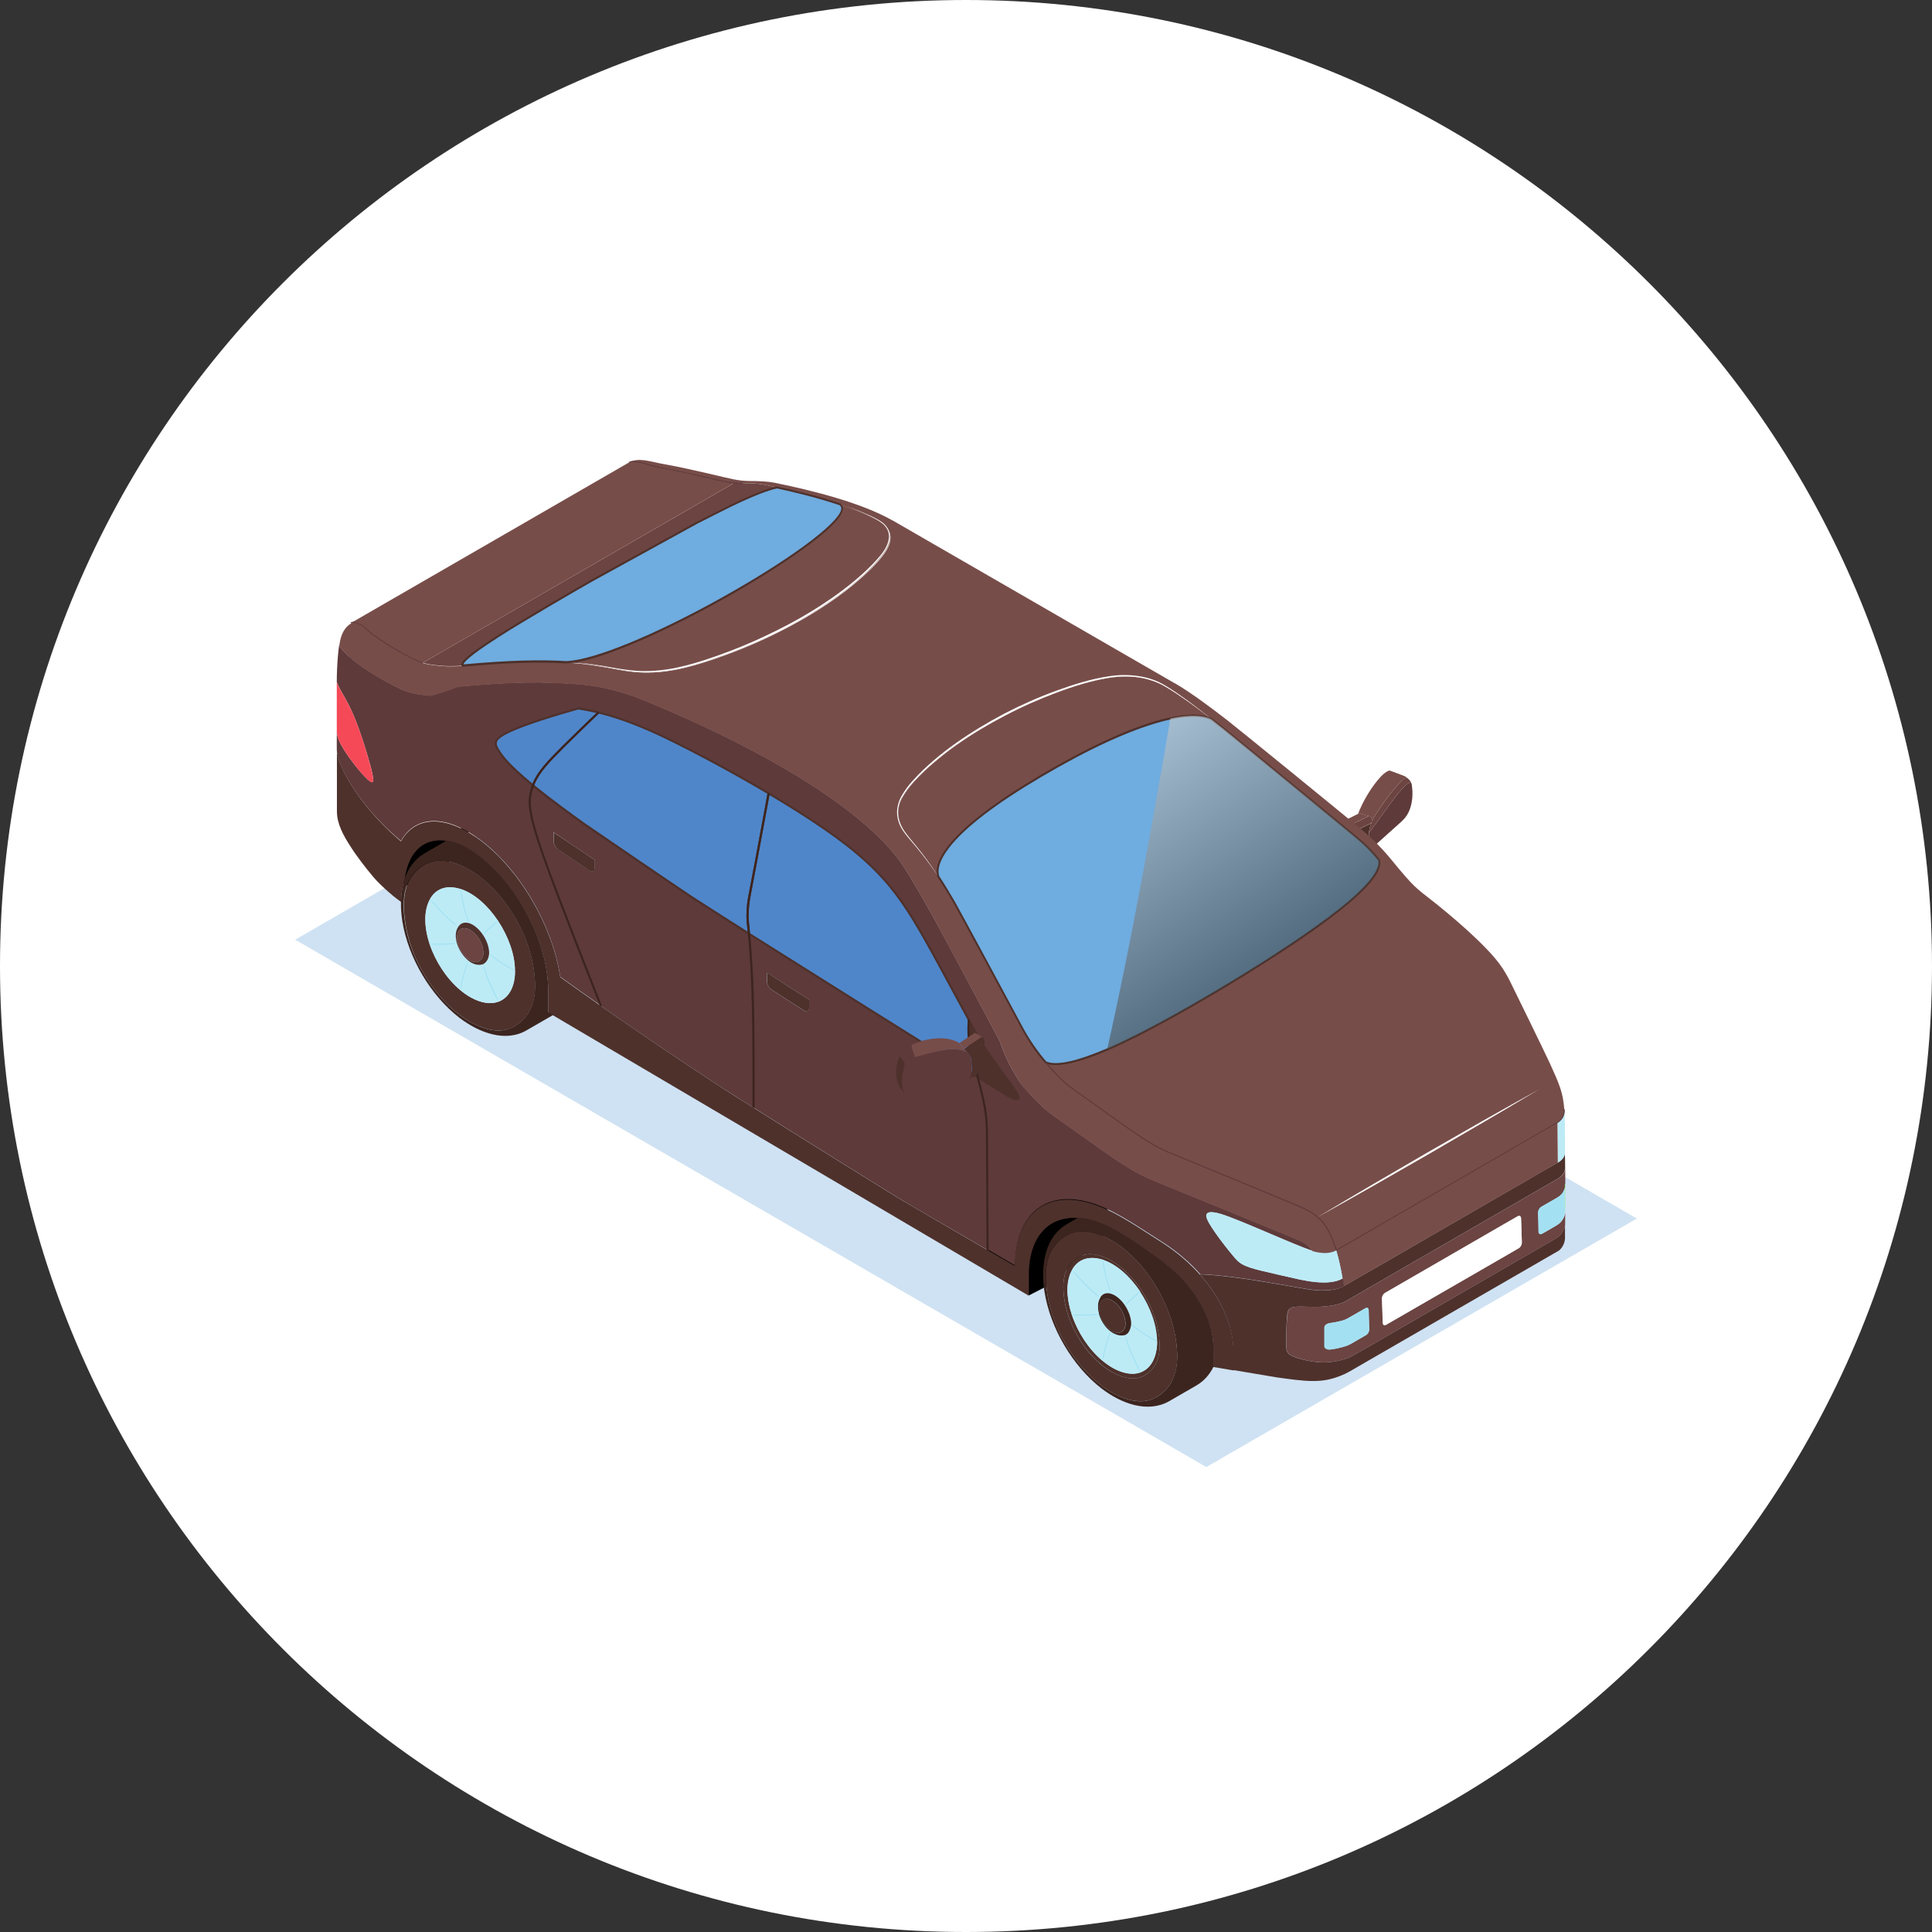 <svg width="72" height="72" viewBox="0 0 72 72" fill="none" xmlns="http://www.w3.org/2000/svg">
<rect x="0" y="0" width="72" height="72" fill="#333333" stroke="none"/>
<path d="M0 36C0 16.118 16.118 0 36 0C55.882 0 72 16.118 72 36C72 55.882 55.882 72 36 72C16.118 72 0 55.882 0 36Z" fill="white"/>
<path opacity="0.3" d="M11 35.02L44.956 54.673L61 45.412L27.044 25.754L11 35.02Z" fill="#5D9DD7"/>
<path d="M14.814 32.884L15.449 33.094L17.328 31.686L17.481 30.883L16.15 30.821L15.413 31.006L14.737 32.188L14.814 32.884Z" fill="black"/>
<path d="M38.352 48.273L39.207 47.833L41.603 45.596L40.64 44.065L37.983 44.849L36.755 46.134L36.796 46.825L38.352 48.273Z" fill="black"/>
<path d="M52.635 29.445C52.64 29.547 52.64 29.65 52.63 29.757C52.584 30.177 52.441 30.428 52.226 30.617L52.21 30.633C51.873 30.935 51.54 31.237 51.202 31.539L51.166 31.559C51.146 31.559 51.125 31.554 51.105 31.549C51.099 31.549 51.094 31.544 51.089 31.544L51.064 31.513C51.007 31.457 51.002 31.365 51.007 31.283C51.007 31.267 51.007 31.237 51.007 31.237C51.013 31.17 51.013 31.109 51.018 31.042C51.028 31.027 51.816 29.947 51.857 29.89C51.857 29.89 52.497 28.994 52.599 29.194C52.62 29.25 52.62 29.312 52.625 29.348C52.625 29.378 52.63 29.414 52.635 29.445Z" fill="#5E3A3A"/>
<path d="M52.599 29.194C52.497 28.995 51.857 29.89 51.857 29.89C51.816 29.947 51.028 31.027 51.018 31.042C51.018 31.032 51.023 30.965 51.038 30.889C51.053 30.812 51.079 30.74 51.105 30.679C51.12 30.643 51.125 30.602 51.125 30.587C51.268 30.336 51.611 29.844 51.729 29.686C51.729 29.686 52.323 28.907 52.441 28.989C52.512 29.046 52.574 29.112 52.599 29.194Z" fill="#6C4441"/>
<path d="M51.729 29.686C51.611 29.844 51.268 30.336 51.125 30.587C51.125 30.556 51.125 30.525 51.11 30.484C51.094 30.448 51.063 30.423 51.023 30.413C50.905 30.377 50.787 30.346 50.669 30.31L50.608 30.341C50.787 29.855 51.13 29.291 51.463 28.938C51.688 28.703 51.796 28.718 51.796 28.718C51.837 28.728 52.343 28.923 52.343 28.923C52.379 28.943 52.415 28.964 52.451 28.994C52.323 28.902 51.729 29.686 51.729 29.686Z" fill="#774D49"/>
<path d="M51.023 30.407C51.064 30.418 51.089 30.443 51.11 30.479C51.13 30.52 51.125 30.551 51.125 30.581C51.125 30.602 51.12 30.643 51.105 30.673C51.079 30.684 50.577 30.929 50.536 30.95C50.511 30.868 50.424 30.771 50.352 30.73C50.373 30.725 50.982 30.428 51.023 30.407Z" fill="#6C4441"/>
<path d="M50.603 30.335L50.664 30.305C50.782 30.34 50.9 30.371 51.017 30.407C50.977 30.428 50.367 30.724 50.347 30.735L50.091 30.586L50.603 30.335Z" fill="#774D49"/>
<path d="M51.089 31.549C50.992 31.636 50.895 31.723 50.802 31.81C50.807 31.8 50.807 31.779 50.802 31.749L50.536 30.955C50.577 30.935 51.079 30.689 51.104 30.679C51.079 30.74 51.053 30.817 51.038 30.889C51.023 30.971 51.017 31.032 51.017 31.042C51.012 31.109 51.007 31.17 51.007 31.237C51.007 31.242 51.007 31.267 51.007 31.283C51.002 31.365 51.007 31.457 51.063 31.513L51.089 31.549Z" fill="#4E312B"/>
<path d="M58.328 43.508C58.328 43.513 58.328 43.513 58.328 43.518C58.328 43.554 58.323 43.584 58.312 43.615C58.287 43.723 58.22 43.825 58.051 43.928C55.42 45.448 52.794 46.963 50.163 48.484C49.835 48.673 49.287 48.709 48.913 48.704C48.494 48.699 48.166 48.658 48.048 48.786C47.987 48.847 47.971 48.96 47.966 49.052C47.936 49.328 47.936 49.825 47.936 50.106C47.936 50.26 47.931 50.373 48.043 50.465C48.181 50.577 48.499 50.659 48.678 50.695C49.251 50.823 49.681 50.792 50.209 50.618C50.372 50.562 49.809 50.874 57.98 46.154C58.051 46.113 58.113 46.062 58.154 46.011C58.276 45.863 58.323 45.735 58.323 45.602C58.323 45.791 58.323 45.975 58.323 46.165C58.297 46.462 58.097 46.605 58.097 46.605C55.492 48.11 52.886 49.615 50.28 51.12C50.275 51.125 50.265 51.125 50.26 51.13C50.101 51.222 49.799 51.35 49.502 51.412C49.093 51.499 48.693 51.468 48.273 51.422C48.212 51.417 47.639 51.34 47.577 51.33C47.541 51.325 46.645 51.171 45.965 51.059C45.965 50.839 45.965 50.618 45.965 50.398C45.965 49.334 45.443 48.315 44.71 47.49C45.391 47.516 46.221 47.629 46.891 47.736C48.596 48.008 48.826 48.095 49.292 48.095C49.517 48.095 49.784 48.069 49.983 47.977C49.999 47.972 49.983 47.982 50.075 47.931C50.357 47.772 51.662 47.02 58.046 43.328H58.051C58.225 43.226 58.302 43.103 58.312 42.96C58.328 43.139 58.328 43.323 58.328 43.508Z" fill="#4E312B"/>
<path d="M58.328 45.601C58.328 45.734 58.277 45.867 58.159 46.011C58.118 46.062 58.057 46.113 57.985 46.154C49.815 50.874 50.373 50.562 50.214 50.618C49.687 50.792 49.257 50.823 48.683 50.695C48.509 50.654 48.187 50.577 48.048 50.464C47.936 50.372 47.941 50.26 47.941 50.106C47.941 49.825 47.941 49.328 47.972 49.051C47.982 48.965 47.992 48.847 48.054 48.785C48.171 48.657 48.499 48.698 48.919 48.703C49.292 48.709 49.84 48.673 50.168 48.483C52.799 46.963 55.425 45.447 58.057 43.927C58.226 43.83 58.292 43.722 58.318 43.615C58.328 43.584 58.333 43.548 58.333 43.518C58.333 43.727 58.333 43.932 58.333 44.142C58.333 44.117 58.323 44.111 58.323 44.142C58.323 44.147 58.323 44.188 58.323 44.255C58.313 44.306 58.292 44.367 58.256 44.429C58.215 44.501 58.139 44.572 58.041 44.629C57.842 44.741 57.647 44.859 57.447 44.971C57.381 45.007 57.325 45.105 57.33 45.187C57.35 45.954 57.345 45.913 57.355 45.939C57.376 45.995 57.427 46 57.478 45.975C58.031 45.657 58.108 45.627 58.195 45.509C58.313 45.355 58.338 45.243 58.338 45.12C58.328 45.284 58.328 45.442 58.328 45.601ZM56.639 46.487C56.685 46.441 56.715 46.369 56.715 46.303C56.71 46.175 56.695 45.565 56.685 45.401C56.685 45.34 56.649 45.299 56.593 45.314C56.562 45.32 56.91 45.125 51.622 48.181C51.576 48.207 51.524 48.273 51.509 48.35C51.499 48.401 51.509 48.376 51.535 49.297C51.535 49.379 51.596 49.41 51.663 49.369C56.925 46.328 56.603 46.517 56.639 46.487ZM51.023 49.589C51.028 49.558 51.028 49.569 51.007 48.826C51.007 48.744 50.946 48.714 50.879 48.755C50.199 49.149 50.178 49.174 49.978 49.226C49.835 49.261 49.702 49.287 49.579 49.302C49.482 49.313 49.359 49.369 49.359 49.461C49.359 50.132 49.359 50.167 49.359 50.178C49.364 50.239 49.436 50.28 49.502 50.29C49.528 50.295 49.553 50.295 49.579 50.29C49.774 50.27 49.953 50.224 50.142 50.167C50.296 50.121 50.321 50.096 50.91 49.753C50.956 49.732 51.007 49.666 51.023 49.589Z" fill="#6C4441"/>
<path d="M58.328 44.178C58.328 44.49 58.328 44.807 58.328 45.12C58.328 45.058 58.322 44.997 58.317 44.92C58.317 44.91 58.317 44.464 58.317 44.249C58.317 44.224 58.322 44.198 58.328 44.178Z" fill="#64FC32"/>
<path d="M58.328 44.142C58.328 44.152 58.328 44.168 58.328 44.178C58.328 44.199 58.322 44.224 58.317 44.255C58.317 44.188 58.317 44.147 58.317 44.142C58.317 44.111 58.322 44.111 58.328 44.142Z" fill="#64FC32"/>
<path d="M58.312 44.255C58.312 44.47 58.312 44.915 58.312 44.925C58.317 44.997 58.322 45.059 58.322 45.125C58.322 45.243 58.297 45.355 58.179 45.514C58.092 45.632 58.01 45.663 57.462 45.98C57.411 46.011 57.36 46.001 57.34 45.944C57.329 45.913 57.334 45.96 57.314 45.192C57.314 45.105 57.37 45.013 57.432 44.977C57.631 44.864 57.826 44.746 58.026 44.634C58.123 44.577 58.194 44.511 58.241 44.434C58.282 44.367 58.302 44.306 58.312 44.255Z" fill="#A3E1F2"/>
<path d="M58.056 43.328L58.041 41.833C58.215 41.731 58.312 41.557 58.297 41.342C58.318 41.613 58.323 41.951 58.323 42.407C58.323 42.448 58.323 42.489 58.323 42.524C58.323 42.652 58.323 42.775 58.323 42.903C58.323 42.919 58.323 42.939 58.323 42.954C58.318 43.103 58.236 43.226 58.056 43.328C58.062 43.328 58.062 43.328 58.056 43.328Z" fill="#BCEBF6"/>
<path d="M58.041 41.833L58.056 43.328C51.668 47.014 50.367 47.771 50.086 47.93L50.081 47.925C50.065 47.833 50.05 47.741 50.035 47.648C49.968 47.259 49.891 46.906 49.794 46.589C50.029 46.456 51.253 45.749 58.041 41.833Z" fill="#774D49"/>
<path d="M56.593 45.314C56.649 45.304 56.679 45.345 56.685 45.401C56.69 45.56 56.71 46.174 56.715 46.302C56.715 46.369 56.685 46.435 56.639 46.486C56.608 46.522 56.925 46.328 51.657 49.368C51.591 49.41 51.535 49.379 51.529 49.297C51.504 48.375 51.494 48.401 51.504 48.35C51.519 48.268 51.571 48.206 51.617 48.181C56.91 45.125 56.562 45.319 56.593 45.314Z" fill="white"/>
<path d="M51.007 48.826C51.028 49.569 51.028 49.553 51.022 49.589C51.007 49.666 50.956 49.732 50.905 49.758C50.316 50.096 50.29 50.121 50.137 50.173C49.953 50.229 49.768 50.27 49.574 50.295C49.548 50.295 49.523 50.295 49.497 50.295C49.43 50.285 49.359 50.244 49.353 50.183C49.353 50.173 49.353 50.137 49.353 49.466C49.353 49.379 49.481 49.318 49.574 49.307C49.697 49.292 49.835 49.267 49.973 49.231C50.173 49.179 50.193 49.149 50.874 48.76C50.946 48.714 51.007 48.744 51.007 48.826Z" fill="#A3E1F2"/>
<path d="M12.643 24.019C12.664 24.136 12.858 24.321 12.858 24.321C12.905 24.372 12.951 24.413 13.002 24.459C13.457 24.863 14.138 25.273 14.676 25.549C15.178 25.81 15.398 25.861 16.043 25.923C16.273 25.861 16.544 25.774 16.77 25.698C16.872 25.662 16.995 25.595 17.087 25.585C19.186 25.39 20.235 25.406 21.454 25.488C21.474 25.488 21.5 25.493 21.525 25.493C22.35 25.554 23.153 25.754 23.916 26.061C26.148 26.967 31.267 29.25 33.402 31.913C33.689 32.271 34.037 32.854 34.733 34.088C34.887 34.354 37.114 38.522 37.257 38.798C37.446 39.371 37.733 39.934 38.066 40.41C38.757 41.204 38.998 41.393 39.422 41.69C41.465 43.129 42.023 43.595 43.032 44.009C48.699 46.328 48.376 46.19 48.576 46.303C48.678 46.359 48.739 46.405 48.811 46.487C48.842 46.518 48.873 46.559 48.908 46.61C48.258 46.405 46.2 45.448 45.509 45.243C45.187 45.146 44.869 45.105 44.987 45.422C45.11 45.755 45.816 46.646 46.026 46.881C46.108 46.973 46.185 47.05 46.292 47.112C46.472 47.219 46.748 47.291 46.953 47.342C47.086 47.378 48.309 47.659 48.443 47.685C48.775 47.752 49.2 47.828 49.579 47.782C49.748 47.762 49.907 47.721 50.045 47.644C50.06 47.736 50.076 47.828 50.091 47.92L50.096 47.926C50.004 47.977 50.019 47.967 50.004 47.972C49.799 48.064 49.533 48.089 49.313 48.089C48.852 48.094 48.622 48.008 46.912 47.731C46.236 47.624 45.412 47.511 44.731 47.485C44.434 47.148 44.096 46.845 43.748 46.584C43.487 46.39 43.226 46.226 42.944 46.047C42.218 45.586 41.444 45.054 40.62 44.813C39.12 44.378 38.122 45.105 37.887 46.482C37.846 46.707 37.835 46.907 37.83 47.158C37.769 47.122 37.359 46.886 36.817 46.569C36.817 46.292 36.801 42.678 36.796 42.453C36.791 41.7 36.771 41.363 36.51 40.375C36.489 40.288 36.463 40.206 36.443 40.129C37.093 40.538 37.503 40.789 37.523 40.8C37.631 40.856 37.738 40.912 37.84 40.933C38.352 41.035 37.231 39.94 36.412 38.547C36.387 38.501 36.269 38.291 36.11 37.994C35.634 37.119 34.754 35.475 34.457 34.959C33.3 32.926 32.517 31.907 29.112 29.829C28.959 29.737 28.805 29.645 28.646 29.552C27.09 28.631 25.36 27.725 24.448 27.31C23.604 26.926 22.923 26.691 22.303 26.542C22.047 26.481 21.802 26.43 21.556 26.394C21.019 26.547 18.956 27.121 18.566 27.515C18.469 27.612 18.459 27.704 18.5 27.817C18.556 27.955 18.741 28.196 18.843 28.319C19.078 28.59 19.452 28.923 19.862 29.261C19.677 29.747 19.723 30.1 19.851 30.617C19.949 31.017 20.107 31.488 20.245 31.877C20.732 33.264 22.094 36.714 22.396 37.477C21.884 37.119 21.377 36.76 20.88 36.402C20.86 36.284 20.839 36.156 20.809 36.018C20.399 34.068 19.124 32.138 17.747 31.191C16.544 30.356 15.469 30.402 14.942 31.339C13.877 30.453 13.12 29.424 12.766 28.672C12.638 28.395 12.562 28.15 12.551 27.93C12.551 27.694 12.551 27.459 12.551 27.228C12.551 27.305 12.562 27.392 12.592 27.484C12.761 28.017 13.667 29.107 13.846 29.148C13.903 29.158 13.913 29.107 13.908 29.051C13.903 28.846 13.764 28.395 13.698 28.165C13.104 26.148 12.792 26.03 12.551 25.416C12.551 25.411 12.551 25.401 12.551 25.396V25.39C12.551 25.094 12.567 24.761 12.592 24.459C12.602 24.336 12.618 24.172 12.643 24.019Z" fill="#5E3A3A"/>
<path d="M48.908 46.614C48.913 46.62 48.913 46.62 48.908 46.614C49.169 46.696 49.476 46.727 49.727 46.62C49.742 46.614 49.727 46.625 49.794 46.584C49.891 46.901 49.968 47.254 50.034 47.643C49.901 47.72 49.742 47.766 49.569 47.782C49.195 47.823 48.765 47.751 48.432 47.684C48.304 47.659 47.075 47.377 46.942 47.341C46.737 47.29 46.461 47.213 46.282 47.111C46.174 47.05 46.098 46.973 46.016 46.881C45.811 46.645 45.099 45.754 44.977 45.422C44.859 45.109 45.181 45.15 45.499 45.242C46.2 45.458 48.258 46.415 48.908 46.614Z" fill="#BCEBF6"/>
<path d="M14.942 31.355C15.469 30.418 16.544 30.372 17.747 31.206C19.124 32.153 20.399 34.088 20.808 36.033C20.839 36.172 20.86 36.3 20.88 36.417C21.377 36.776 21.889 37.134 22.395 37.492C23.895 38.537 25.416 39.566 26.813 40.477C27.054 40.636 27.51 40.922 28.078 41.281C29.962 42.468 33.064 44.398 33.428 44.618C33.755 44.813 35.608 45.893 36.806 46.59C37.349 46.907 37.758 47.142 37.82 47.178C37.825 46.927 37.835 46.733 37.876 46.502C38.117 45.125 39.115 44.398 40.61 44.834C41.434 45.074 42.202 45.601 42.934 46.067C43.21 46.241 43.471 46.405 43.738 46.605C44.086 46.866 44.419 47.168 44.721 47.506C45.453 48.33 45.975 49.349 45.975 50.414C45.975 50.634 45.975 50.854 45.975 51.074C45.591 51.007 45.273 50.951 45.222 50.946H45.217C45.217 50.716 45.217 50.485 45.217 50.25C45.217 49.118 44.521 48.043 43.651 47.291C43.507 47.163 43.359 47.045 43.2 46.932C43.164 46.907 42.842 46.671 42.514 46.446C42.355 46.339 42.202 46.231 42.074 46.149C41.669 45.888 41.204 45.632 40.727 45.494H40.722C40.543 45.438 40.364 45.402 40.18 45.392C40.011 45.376 39.837 45.386 39.668 45.422C38.726 45.612 38.342 46.523 38.342 47.485C38.342 47.757 38.342 48.023 38.342 48.289C38.322 48.279 22.513 38.962 20.614 37.841C20.496 37.769 20.43 37.733 20.43 37.733C20.43 37.462 20.43 37.191 20.43 36.919C20.43 35.322 19.513 33.453 18.346 32.322C17.757 31.754 17.163 31.426 16.652 31.339C15.853 31.211 15.233 31.672 15.085 32.752C14.998 33.013 14.952 33.31 14.947 33.612C14.553 33.341 14.066 32.87 13.902 32.67C13.616 32.327 13.288 31.907 13.048 31.523C12.797 31.134 12.556 30.699 12.556 30.238V30.233C12.556 29.465 12.556 28.698 12.556 27.93C12.566 28.15 12.638 28.395 12.771 28.672C13.119 29.424 13.877 30.453 14.942 31.355Z" fill="#4E312B"/>
<path d="M43.579 25.672C44.065 25.974 44.644 26.404 45.151 26.798C44.649 26.552 43.83 26.711 43.292 26.854C41.813 27.248 40.098 28.149 38.787 28.928C37.717 29.557 36.115 30.586 35.352 31.569C35.117 31.876 34.861 32.301 34.979 32.67C34.339 31.692 33.944 31.334 33.714 31.001C33.514 30.709 33.422 30.376 33.509 30.033C33.688 29.306 34.83 28.37 35.429 27.919C37.533 26.358 40.257 25.359 41.562 25.232C42.059 25.18 42.565 25.221 43.036 25.395C43.236 25.467 43.395 25.554 43.579 25.672Z" fill="#774D49"/>
<path d="M43.871 50.469C43.881 50.838 43.83 51.206 43.646 51.519C43.466 51.831 43.154 52.097 42.811 52.184C42.463 52.271 42.084 52.189 41.746 52.046C40.799 51.647 39.98 50.659 39.52 49.737C39.248 49.2 39.074 48.626 39.002 48.012C38.946 47.526 38.956 47.014 39.197 46.589C39.376 46.277 39.688 46.011 40.031 45.923C40.38 45.836 40.758 45.918 41.096 46.062C42.473 46.645 43.825 48.586 43.871 50.469ZM43.052 50.858C43.231 50.551 43.236 50.172 43.195 49.819C43.036 48.468 42.084 47.249 41.183 46.865C40.938 46.763 40.656 46.696 40.405 46.763C40.154 46.83 39.924 47.019 39.791 47.249C39.658 47.48 39.622 47.751 39.627 48.017C39.663 49.394 40.646 50.818 41.659 51.242C41.905 51.345 42.187 51.411 42.438 51.345C42.693 51.283 42.919 51.089 43.052 50.858Z" fill="#4E312B"/>
<path d="M42.494 48.13C42.878 48.708 43.129 49.4 43.129 49.998C42.965 49.876 42.54 49.696 42.161 49.328C42.161 49.108 42.074 48.857 41.931 48.647C42.12 48.447 42.371 48.248 42.494 48.13Z" fill="#BCEBF6"/>
<path d="M41.183 46.865C42.084 47.249 43.036 48.468 43.195 49.819C43.236 50.178 43.231 50.551 43.052 50.858C42.919 51.089 42.693 51.283 42.437 51.345C42.187 51.411 41.905 51.345 41.659 51.242C40.651 50.812 39.663 49.394 39.627 48.017C39.622 47.746 39.658 47.48 39.791 47.249C39.924 47.019 40.149 46.824 40.405 46.763C40.661 46.696 40.938 46.758 41.183 46.865ZM39.944 49.005C40.164 49.655 40.579 50.29 41.076 50.705C41.204 50.812 41.337 50.904 41.47 50.981C41.833 51.186 42.197 51.248 42.489 51.15C42.739 51.063 42.939 50.864 43.047 50.526C43.098 50.362 43.123 50.188 43.123 50.004C43.123 49.399 42.873 48.713 42.489 48.135C42.11 47.567 41.603 47.106 41.076 46.942C41.019 46.922 40.958 46.911 40.902 46.901C40.451 46.819 40.123 47.004 39.944 47.336C39.837 47.536 39.775 47.792 39.775 48.079C39.781 48.376 39.842 48.693 39.944 49.005Z" fill="#4E312B"/>
<path d="M41.081 46.942C41.608 47.106 42.115 47.567 42.494 48.135C42.376 48.248 42.12 48.453 41.931 48.657C41.854 48.545 41.767 48.442 41.67 48.365C41.583 48.294 41.501 48.248 41.419 48.222C41.173 47.659 41.148 47.173 41.081 46.942Z" fill="#BCEBF6"/>
<path d="M41.931 49.753C42.115 50.459 42.407 50.91 42.499 51.151C42.207 51.253 41.844 51.186 41.48 50.982C41.347 50.905 41.214 50.813 41.086 50.705C41.153 50.49 41.173 50.183 41.403 49.625C41.552 49.738 41.736 49.804 41.91 49.758C41.915 49.758 41.92 49.753 41.931 49.753Z" fill="#BCEBF6"/>
<path d="M42.156 49.333C42.535 49.702 42.96 49.881 43.123 50.004C43.123 50.188 43.098 50.362 43.047 50.526C42.939 50.864 42.739 51.063 42.489 51.15C42.402 50.91 42.11 50.459 41.92 49.753C42.141 49.681 42.156 49.333 42.156 49.333Z" fill="#BCEBF6"/>
<path d="M41.941 49.323C41.941 49.394 41.931 49.471 41.895 49.532C41.859 49.594 41.798 49.65 41.726 49.666C41.573 49.707 41.388 49.584 41.276 49.471C41.112 49.302 40.989 49.077 40.963 48.831C40.953 48.734 40.953 48.632 41.004 48.544C41.04 48.483 41.102 48.427 41.173 48.411C41.327 48.37 41.511 48.493 41.624 48.606C41.828 48.816 41.936 49.087 41.941 49.323Z" fill="#4E312B"/>
<path d="M41.398 49.625C41.168 50.183 41.148 50.495 41.081 50.705C40.584 50.29 40.165 49.656 39.95 49.005C40.134 48.995 40.4 49.031 40.958 48.975C41.025 49.2 41.158 49.41 41.317 49.553C41.342 49.579 41.373 49.604 41.398 49.625Z" fill="#BCEBF6"/>
<path d="M41.414 48.217C41.27 48.171 41.148 48.197 41.061 48.279V48.284C41.035 48.309 41.02 48.33 40.999 48.361C40.421 47.92 40.149 47.516 39.95 47.332C40.129 46.999 40.456 46.82 40.907 46.897C40.963 46.907 41.025 46.922 41.081 46.938C41.148 47.173 41.173 47.659 41.414 48.217Z" fill="#BCEBF6"/>
<path d="M40.968 48.831C40.999 49.077 41.117 49.302 41.28 49.471C41.393 49.584 41.577 49.707 41.731 49.666C41.803 49.651 41.864 49.594 41.9 49.533C41.936 49.471 41.946 49.395 41.946 49.323C41.941 49.087 41.828 48.816 41.629 48.606C41.516 48.493 41.332 48.371 41.178 48.412C41.111 48.432 41.045 48.483 41.009 48.545C40.958 48.632 40.958 48.734 40.968 48.831ZM40.917 48.79C40.902 48.637 40.917 48.483 40.999 48.36C41.014 48.335 41.035 48.309 41.06 48.284V48.279C41.147 48.197 41.27 48.171 41.413 48.217C41.495 48.243 41.577 48.289 41.664 48.36C41.762 48.437 41.854 48.54 41.925 48.652C42.064 48.862 42.156 49.113 42.156 49.333C42.156 49.333 42.14 49.681 41.925 49.753C41.92 49.753 41.91 49.758 41.905 49.758C41.731 49.799 41.547 49.732 41.398 49.625C41.367 49.604 41.342 49.584 41.316 49.558C41.157 49.415 41.024 49.2 40.958 48.98C40.937 48.913 40.927 48.852 40.917 48.79Z" fill="#3D251F"/>
<path d="M40.958 48.974C40.4 49.031 40.129 48.995 39.95 49.005C39.842 48.693 39.786 48.37 39.786 48.073C39.786 47.787 39.842 47.531 39.955 47.331C40.154 47.515 40.426 47.92 41.004 48.36C40.927 48.483 40.907 48.636 40.922 48.79C40.927 48.852 40.938 48.913 40.958 48.974Z" fill="#BCEBF6"/>
<path d="M41.05 51.744C39.98 50.92 39.141 49.497 38.926 48.145C38.915 48.094 38.91 48.043 38.905 47.992C38.792 47.081 38.972 46.077 39.76 45.622C39.76 45.622 39.765 45.622 39.765 45.617C39.908 45.535 40.047 45.453 40.185 45.376C40.364 45.386 40.548 45.422 40.728 45.478H40.733C41.214 45.617 41.675 45.878 42.079 46.134C42.207 46.215 42.361 46.323 42.519 46.431C42.847 46.656 43.169 46.891 43.205 46.917C43.359 47.029 43.507 47.147 43.656 47.275C44.526 48.033 45.222 49.103 45.222 50.234C45.222 50.465 45.222 50.695 45.222 50.93H45.227C45.084 51.217 44.879 51.463 44.587 51.632C44.25 51.826 43.917 52.021 43.579 52.215C42.77 52.676 41.782 52.307 41.05 51.744ZM39.519 49.738C39.98 50.659 40.799 51.647 41.746 52.046C42.084 52.19 42.463 52.277 42.811 52.185C43.154 52.098 43.466 51.831 43.646 51.519C43.825 51.202 43.876 50.838 43.871 50.47C43.82 48.586 42.473 46.646 41.096 46.067C40.758 45.924 40.38 45.837 40.031 45.929C39.688 46.016 39.376 46.282 39.197 46.594C38.956 47.014 38.946 47.526 39.002 48.017C39.074 48.627 39.253 49.2 39.519 49.738Z" fill="#3D251F"/>
<path d="M36.407 38.562C37.226 39.954 38.342 41.05 37.835 40.947C37.733 40.927 37.625 40.871 37.518 40.814C37.497 40.804 37.088 40.548 36.438 40.144C36.172 39.176 36.054 38.946 36.105 38.004C36.269 38.306 36.381 38.516 36.407 38.562Z" fill="#4E312B"/>
<path d="M37.891 40.994C37.866 40.994 37.84 40.989 37.83 40.989C37.722 40.968 37.605 40.907 37.502 40.85C37.477 40.835 37.021 40.554 36.422 40.18L36.412 40.17L36.407 40.154C36.366 40.006 36.33 39.878 36.294 39.76C36.11 39.11 36.028 38.808 36.069 38.004L36.074 37.871L36.146 38.009C36.299 38.296 36.412 38.501 36.438 38.547C36.775 39.12 37.159 39.637 37.467 40.057C37.871 40.605 38.05 40.85 37.983 40.958C37.968 40.984 37.927 40.994 37.891 40.994ZM36.468 40.118C37.108 40.518 37.513 40.769 37.533 40.779C37.63 40.83 37.743 40.886 37.84 40.907C37.897 40.917 37.917 40.912 37.922 40.907C37.963 40.84 37.681 40.461 37.41 40.093C37.103 39.673 36.714 39.156 36.376 38.578C36.35 38.537 36.269 38.378 36.136 38.142C36.105 38.834 36.187 39.115 36.361 39.74C36.397 39.852 36.432 39.98 36.468 40.118Z" fill="#4E312B"/>
<path d="M36.786 42.468C36.786 42.693 36.801 46.307 36.806 46.584C35.613 45.893 33.755 44.813 33.428 44.613C33.064 44.393 29.962 42.463 28.078 41.275C28.078 39.089 28.088 37.374 27.986 35.798C27.955 35.316 27.929 35.009 27.904 34.789C30.484 36.422 34.518 38.946 36.438 40.144C36.458 40.221 36.479 40.303 36.504 40.39C36.76 41.378 36.786 41.71 36.786 42.468ZM30.151 37.564C30.151 37.461 30.156 37.359 30.156 37.257C29.634 36.924 29.107 36.586 28.59 36.253C28.585 36.356 28.585 36.463 28.58 36.566C28.58 36.678 28.651 36.816 28.748 36.883C29.153 37.144 29.552 37.4 29.962 37.661C30.064 37.722 30.151 37.681 30.151 37.564Z" fill="#5E3A3A"/>
<path d="M33.059 19.677C33.3 20.02 33.121 20.398 32.86 20.726C32.563 21.1 32.117 21.509 31.738 21.817C30.187 23.076 28.119 24.069 26.281 24.653C25.636 24.857 25.022 25.016 24.346 25.047C23.22 25.103 22.713 24.781 21.09 24.678C23.563 24.612 32.389 19.446 31.288 18.791C31.518 18.868 31.744 18.955 31.969 19.047C32.184 19.134 32.429 19.241 32.634 19.349C32.798 19.431 32.952 19.523 33.059 19.677Z" fill="#774D49"/>
<path d="M30.162 37.261C30.156 37.364 30.156 37.466 30.156 37.569C30.151 37.686 30.069 37.727 29.967 37.661C29.562 37.4 29.158 37.144 28.754 36.883C28.656 36.821 28.58 36.678 28.585 36.565C28.59 36.463 28.59 36.355 28.595 36.253C29.112 36.586 29.639 36.929 30.162 37.261Z" fill="#4E312B"/>
<path d="M27.986 35.803C28.088 37.384 28.078 39.094 28.078 41.28C27.51 40.922 27.054 40.63 26.813 40.476C25.421 39.565 23.895 38.541 22.395 37.492C22.093 36.729 20.727 33.273 20.245 31.891C20.107 31.497 19.953 31.031 19.851 30.632C19.723 30.11 19.677 29.757 19.861 29.275C20.522 29.818 21.29 30.371 21.771 30.714C22.063 30.924 25.303 33.125 25.759 33.427C26.112 33.657 26.9 34.159 27.909 34.799C27.929 35.014 27.955 35.321 27.986 35.803ZM22.155 32.352C22.155 32.25 22.16 32.147 22.16 32.045C21.628 31.692 21.157 31.374 20.634 31.016C20.629 31.344 20.624 31.344 20.634 31.4C20.655 31.487 20.716 31.594 20.793 31.646C21.172 31.902 21.592 32.188 21.971 32.439C22.073 32.511 22.155 32.465 22.155 32.352Z" fill="#5E3A3A"/>
<path d="M38.967 39.586C39.678 39.924 41.654 38.946 42.366 38.587C44.342 37.594 48.427 35.178 50.265 33.622C50.644 33.299 51.493 32.547 51.401 32.06C51.084 31.666 50.843 31.441 50.465 31.129C50.337 31.026 45.898 27.386 45.632 27.177C45.483 27.059 45.32 26.931 45.151 26.798C44.639 26.404 44.066 25.974 43.579 25.672C43.395 25.559 43.241 25.472 43.036 25.395C42.566 25.221 42.054 25.18 41.562 25.231C40.257 25.364 37.533 26.358 35.429 27.919C34.825 28.369 33.689 29.306 33.51 30.033C33.422 30.376 33.515 30.709 33.714 31.001C33.94 31.333 34.334 31.692 34.979 32.669C35.158 32.941 35.352 33.253 35.567 33.627C35.726 33.898 37.979 38.075 38.122 38.352C38.347 38.787 38.644 39.217 38.967 39.586ZM28.959 18.167C28.8 18.131 28.641 18.1 28.482 18.064C28.237 18.013 27.935 18.008 27.689 18.008C27.546 18.008 27.423 18.003 27.3 17.987C27.192 17.977 27.08 17.957 26.952 17.931C26.588 17.86 25.426 17.562 24.469 17.394C24.172 17.342 24.126 17.266 23.665 17.199C23.588 17.189 23.517 17.199 23.455 17.23C23.46 17.23 23.46 17.225 23.46 17.225C23.814 17.035 24.269 17.214 24.715 17.291C25.319 17.399 25.902 17.532 26.501 17.67C27.259 17.849 27.5 17.921 27.945 17.926C28.262 17.926 28.616 17.936 28.928 18.003C30.264 18.279 32.081 18.725 33.269 19.4H33.274C36.776 21.422 40.277 23.445 43.784 25.467L43.799 25.472C44.408 25.825 45.207 26.429 45.76 26.859C46.18 27.187 49.907 30.223 50.726 30.903C51.171 31.272 51.555 31.671 51.908 32.106C52.697 33.069 52.773 33.094 53.367 33.56C54.089 34.129 55.323 35.173 55.876 35.915C56.019 36.105 56.132 36.299 56.244 36.509C56.295 36.606 57.575 39.227 57.754 39.616C58.108 40.395 58.246 40.697 58.297 41.342C58.312 41.557 58.22 41.731 58.041 41.833C51.253 45.749 50.029 46.461 49.799 46.594C49.727 46.635 49.748 46.625 49.733 46.63C49.482 46.737 49.175 46.702 48.913 46.625C48.878 46.579 48.847 46.538 48.816 46.502C48.745 46.42 48.688 46.374 48.581 46.318C48.381 46.205 48.703 46.343 43.036 44.024C42.028 43.609 41.47 43.144 39.427 41.705C39.008 41.408 38.762 41.219 38.071 40.425C37.738 39.944 37.451 39.386 37.262 38.813C37.119 38.541 34.887 34.374 34.738 34.103C34.042 32.869 33.694 32.286 33.407 31.927C31.272 29.26 26.153 26.982 23.921 26.076C23.158 25.764 22.349 25.569 21.53 25.508C21.505 25.508 21.479 25.503 21.459 25.503C20.24 25.421 19.191 25.4 17.092 25.6C17 25.61 16.877 25.677 16.775 25.712C16.544 25.789 16.278 25.876 16.048 25.938C15.398 25.876 15.182 25.82 14.681 25.564C14.143 25.288 13.457 24.878 13.007 24.474C12.956 24.427 12.909 24.387 12.863 24.335C12.863 24.335 12.674 24.151 12.648 24.033C12.664 23.926 12.684 23.818 12.715 23.731C12.781 23.521 12.899 23.342 13.089 23.23C13.109 23.214 13.135 23.209 13.171 23.204C13.227 23.199 13.288 23.224 13.339 23.245C13.421 23.276 13.503 23.306 13.57 23.363C13.606 23.398 13.657 23.445 13.698 23.48C14.107 23.849 14.778 24.238 15.27 24.494C15.479 24.602 15.618 24.668 15.771 24.714C15.945 24.765 16.135 24.791 16.467 24.822C16.713 24.842 17 24.837 17.261 24.817C17.307 24.811 17.348 24.811 17.389 24.806C19.099 24.653 20.256 24.642 21.105 24.694C22.728 24.796 23.235 25.119 24.361 25.062C25.042 25.026 25.651 24.873 26.296 24.668C28.129 24.084 30.202 23.091 31.754 21.832C32.127 21.525 32.578 21.12 32.875 20.742C33.136 20.409 33.315 20.035 33.074 19.692C32.967 19.539 32.813 19.446 32.65 19.359C32.45 19.252 32.199 19.144 31.984 19.057C31.759 18.965 31.534 18.883 31.303 18.801C30.52 18.53 29.737 18.336 28.959 18.167Z" fill="#774D49"/>
<path d="M22.165 32.05C22.165 32.153 22.16 32.255 22.16 32.357C22.16 32.47 22.078 32.516 21.976 32.45C21.597 32.194 21.172 31.912 20.798 31.656C20.722 31.6 20.66 31.497 20.64 31.41C20.63 31.354 20.635 31.354 20.64 31.026C21.162 31.375 21.633 31.692 22.165 32.05Z" fill="#4E312B"/>
<path d="M18.561 34.319C18.182 33.75 17.675 33.29 17.148 33.126C17.092 33.105 17.03 33.095 16.974 33.085C16.524 33.003 16.196 33.187 16.017 33.52C15.909 33.72 15.848 33.976 15.848 34.262C15.848 34.559 15.909 34.877 16.012 35.194C16.227 35.834 16.641 36.469 17.143 36.894C17.271 37.001 17.399 37.093 17.537 37.17C17.931 37.39 18.285 37.431 18.556 37.339C18.822 37.247 19.017 37.027 19.114 36.714C19.165 36.551 19.191 36.377 19.191 36.192C19.196 35.588 18.945 34.897 18.561 34.319ZM19.943 36.653C19.954 37.022 19.902 37.39 19.723 37.702C19.544 38.015 19.232 38.281 18.889 38.368C18.541 38.455 18.162 38.373 17.824 38.23C16.877 37.83 16.053 36.842 15.597 35.921C15.326 35.383 15.152 34.81 15.08 34.196C15.024 33.709 15.034 33.197 15.275 32.773C15.454 32.46 15.766 32.194 16.109 32.107C16.457 32.02 16.836 32.107 17.174 32.25C18.541 32.829 19.892 34.759 19.943 36.653Z" fill="#4E312B"/>
<path d="M18.561 34.318C18.945 34.897 19.196 35.588 19.191 36.187C19.022 36.059 18.608 35.885 18.224 35.516C18.224 35.306 18.142 35.05 17.993 34.835C18.193 34.631 18.439 34.436 18.561 34.318Z" fill="#BCEBF6"/>
<path d="M19.196 36.187C19.196 36.371 19.176 36.545 19.125 36.709C19.027 37.021 18.833 37.242 18.567 37.334C18.469 37.073 18.188 36.658 18.003 35.936C18.06 35.91 18.218 35.813 18.234 35.522C18.608 35.885 19.022 36.059 19.196 36.187Z" fill="#BCEBF6"/>
<path d="M17.998 35.936C18.188 36.657 18.469 37.072 18.561 37.333C18.29 37.43 17.937 37.389 17.543 37.164C17.404 37.087 17.271 36.995 17.148 36.888C17.21 36.698 17.241 36.366 17.466 35.808C17.625 35.931 17.804 35.987 17.978 35.941C17.978 35.941 17.988 35.941 17.998 35.936Z" fill="#BCEBF6"/>
<path d="M18.561 34.318C18.433 34.435 18.187 34.63 17.998 34.835C17.926 34.727 17.839 34.625 17.737 34.543C17.65 34.471 17.563 34.425 17.486 34.4C17.245 33.837 17.225 33.355 17.153 33.125C17.675 33.289 18.182 33.75 18.561 34.318Z" fill="#BCEBF6"/>
<path d="M18.013 35.506C18.013 35.583 18.003 35.654 17.967 35.716C17.931 35.777 17.87 35.833 17.798 35.849C17.645 35.89 17.46 35.767 17.348 35.654C17.179 35.485 17.061 35.26 17.036 35.014C17.025 34.917 17.025 34.815 17.077 34.728C17.312 34.318 17.998 34.886 18.013 35.506Z" fill="#6C4441"/>
<path d="M17.466 35.808C17.241 36.366 17.21 36.699 17.148 36.889C16.642 36.464 16.232 35.834 16.017 35.189C16.171 35.179 16.488 35.215 17.031 35.158C17.102 35.409 17.266 35.655 17.466 35.808Z" fill="#BCEBF6"/>
<path d="M17.128 34.467C17.108 34.493 17.087 34.513 17.067 34.544C16.488 34.103 16.206 33.694 16.017 33.52C16.196 33.187 16.524 33.003 16.974 33.085C17.031 33.095 17.092 33.11 17.148 33.126C17.22 33.361 17.241 33.837 17.481 34.4C17.338 34.359 17.215 34.38 17.128 34.467Z" fill="#BCEBF6"/>
<path d="M17.066 34.543C16.959 34.712 16.959 34.938 17.03 35.163C16.493 35.219 16.17 35.183 16.017 35.194C15.909 34.876 15.853 34.559 15.853 34.262C15.853 33.975 15.909 33.719 16.022 33.52C16.206 33.694 16.488 34.103 17.066 34.543Z" fill="#BCEBF6"/>
<path d="M17.466 35.808C17.271 35.654 17.107 35.408 17.031 35.163C16.964 34.938 16.964 34.712 17.072 34.548C17.087 34.523 17.107 34.497 17.133 34.472C17.22 34.385 17.343 34.364 17.486 34.405C17.568 34.431 17.65 34.477 17.737 34.548C17.839 34.63 17.926 34.733 17.998 34.84C18.147 35.055 18.229 35.311 18.229 35.521C18.213 35.813 18.054 35.91 17.998 35.936C17.988 35.941 17.978 35.941 17.978 35.941C17.804 35.987 17.624 35.931 17.466 35.808ZM17.077 34.728C17.031 34.815 17.025 34.917 17.036 35.014C17.061 35.26 17.184 35.485 17.348 35.654C17.456 35.767 17.645 35.89 17.799 35.849C17.865 35.828 17.932 35.777 17.967 35.716C18.003 35.654 18.014 35.577 18.014 35.506C17.998 34.886 17.312 34.318 17.077 34.728Z" fill="#4E312B"/>
<path d="M15.761 24.699L27.294 18.038L27.3 17.987C27.422 18.003 27.545 18.008 27.689 18.008C27.934 18.008 28.236 18.013 28.482 18.064C28.641 18.1 28.799 18.131 28.958 18.166C28.503 18.253 27.678 18.637 27.259 18.837C27.151 18.888 26.117 19.41 25.963 19.487C25.815 19.564 22.201 21.55 22.058 21.632C21.489 21.955 19.483 23.117 18.52 23.736C18.315 23.869 17.056 24.663 17.24 24.806C16.979 24.827 16.698 24.832 16.447 24.811C16.124 24.781 15.935 24.755 15.761 24.699Z" fill="#6C4441"/>
<path d="M17.117 37.927C16.058 37.108 15.213 35.7 14.993 34.328C14.957 34.093 14.937 33.852 14.942 33.612C14.947 33.309 14.993 33.008 15.085 32.736C15.218 32.347 15.459 32.014 15.827 31.799C15.827 31.799 16.38 31.482 16.651 31.323C17.169 31.405 17.757 31.738 18.346 32.306C19.518 33.438 20.43 35.306 20.43 36.903C20.43 37.175 20.43 37.446 20.43 37.717C20.43 37.717 20.496 37.758 20.614 37.825C20.286 38.014 19.959 38.204 19.631 38.393C18.837 38.859 17.855 38.49 17.117 37.927ZM15.592 35.92C16.053 36.842 16.872 37.83 17.819 38.229C18.157 38.373 18.535 38.459 18.884 38.367C19.227 38.28 19.539 38.014 19.718 37.702C19.897 37.39 19.948 37.021 19.938 36.652C19.887 34.758 18.535 32.828 17.163 32.25C16.826 32.106 16.447 32.02 16.099 32.106C15.751 32.194 15.443 32.46 15.264 32.772C15.024 33.192 15.013 33.709 15.07 34.195C15.141 34.809 15.32 35.383 15.592 35.92Z" fill="#3D251F"/>
<path d="M13.084 23.214C16.524 21.228 19.964 19.242 23.404 17.256C23.409 17.25 23.414 17.25 23.42 17.245C23.425 17.245 23.43 17.24 23.435 17.24C23.44 17.235 23.445 17.235 23.45 17.23C23.512 17.199 23.583 17.189 23.66 17.199C24.121 17.261 24.172 17.343 24.464 17.394C25.421 17.563 26.583 17.86 26.947 17.931C27.075 17.957 27.187 17.972 27.295 17.988L27.29 18.039L15.761 24.699V24.704C15.607 24.658 15.469 24.591 15.259 24.479C14.768 24.228 14.097 23.834 13.688 23.465C13.647 23.434 13.596 23.388 13.56 23.352C13.493 23.296 13.416 23.265 13.329 23.235C13.273 23.214 13.217 23.189 13.161 23.194C13.13 23.199 13.104 23.204 13.079 23.219C13.084 23.214 13.084 23.214 13.084 23.214Z" fill="#774D49"/>
<path d="M12.551 27.228C12.551 26.624 12.551 26.02 12.551 25.421C12.792 26.035 13.109 26.153 13.698 28.17C13.764 28.4 13.898 28.851 13.908 29.056C13.908 29.112 13.898 29.163 13.846 29.153C13.667 29.112 12.766 28.021 12.592 27.489C12.562 27.387 12.551 27.305 12.551 27.228Z" fill="#F64958"/>
<path d="M36.105 38.003C36.054 38.945 36.171 39.17 36.438 40.143C34.523 38.95 30.489 36.421 27.904 34.788C27.873 34.496 27.858 34.353 27.852 34.159C27.852 33.892 27.878 33.601 27.94 33.314C28.027 32.899 28.626 29.643 28.646 29.561C28.805 29.654 28.958 29.746 29.112 29.838C32.521 31.911 33.3 32.935 34.456 34.968C34.748 35.484 35.634 37.128 36.105 38.003Z" fill="#4F86CA"/>
<path d="M36.499 40.226L36.417 40.174C34.4 38.915 30.422 36.427 27.883 34.82L27.868 34.809L27.847 34.625C27.827 34.436 27.817 34.313 27.811 34.159C27.811 33.883 27.837 33.586 27.899 33.309C27.96 33.007 28.303 31.18 28.482 30.197C28.549 29.834 28.595 29.578 28.6 29.557L28.61 29.506L28.656 29.532C28.815 29.624 28.968 29.716 29.122 29.813C32.501 31.871 33.315 32.91 34.482 34.953C34.728 35.383 35.388 36.606 35.869 37.497L36.141 37.999V38.009C36.094 38.803 36.171 39.079 36.361 39.739C36.397 39.857 36.432 39.99 36.473 40.133L36.499 40.226ZM27.939 34.769C30.443 36.35 34.339 38.792 36.376 40.062C36.345 39.954 36.32 39.852 36.289 39.76C36.105 39.11 36.023 38.813 36.064 38.014L35.803 37.533C35.322 36.642 34.661 35.419 34.415 34.989C33.253 32.956 32.45 31.922 29.081 29.874C28.943 29.793 28.805 29.706 28.666 29.624C28.651 29.721 28.61 29.931 28.559 30.207C28.375 31.19 28.037 33.018 27.975 33.32C27.919 33.596 27.888 33.883 27.893 34.154C27.893 34.308 27.909 34.431 27.929 34.615L27.939 34.769Z" fill="#4E312B"/>
<path d="M28.646 29.563C28.631 29.645 28.027 32.895 27.94 33.315C27.878 33.597 27.853 33.889 27.853 34.16C27.853 34.355 27.873 34.498 27.904 34.79C26.895 34.15 26.107 33.648 25.754 33.418C25.298 33.116 22.058 30.914 21.766 30.704C21.29 30.361 20.522 29.809 19.856 29.266C19.862 29.245 19.872 29.23 19.877 29.21C20.072 28.739 20.46 28.35 21.013 27.797C21.188 27.623 22.175 26.66 22.293 26.553C22.913 26.701 23.599 26.937 24.438 27.321C25.355 27.735 27.09 28.641 28.646 29.563Z" fill="#4F86CA"/>
<path d="M27.95 34.866L27.883 34.825C26.814 34.149 26.071 33.673 25.733 33.453C25.273 33.146 22.027 30.94 21.745 30.74C21.239 30.377 20.491 29.839 19.836 29.302L19.815 29.286L19.826 29.261C19.831 29.24 19.841 29.225 19.846 29.204C20.041 28.738 20.419 28.349 20.952 27.817L20.993 27.776C21.162 27.607 22.15 26.645 22.278 26.532L22.293 26.517L22.314 26.522C22.984 26.686 23.67 26.931 24.469 27.295C25.36 27.699 27.09 28.6 28.667 29.537L28.692 29.552L28.687 29.578C28.682 29.598 28.636 29.854 28.569 30.218C28.385 31.201 28.047 33.028 27.986 33.33C27.93 33.607 27.899 33.894 27.904 34.165C27.904 34.318 27.919 34.441 27.94 34.626L27.95 34.866ZM19.908 29.255C20.558 29.783 21.29 30.315 21.791 30.674C22.073 30.873 25.314 33.08 25.779 33.387C26.107 33.602 26.829 34.062 27.863 34.718L27.853 34.626C27.832 34.436 27.822 34.313 27.817 34.16C27.817 33.883 27.843 33.586 27.904 33.31C27.965 33.008 28.308 31.18 28.488 30.197C28.544 29.89 28.585 29.66 28.6 29.583C27.029 28.651 25.314 27.761 24.428 27.356C23.64 26.998 22.969 26.757 22.308 26.593C22.134 26.757 21.208 27.658 21.044 27.822L21.003 27.863C20.481 28.39 20.102 28.774 19.918 29.225C19.913 29.235 19.913 29.245 19.908 29.255Z" fill="#4E312B"/>
<path d="M22.298 26.553C22.18 26.666 21.187 27.623 21.018 27.797C20.465 28.355 20.076 28.739 19.882 29.21C19.877 29.23 19.866 29.246 19.861 29.266C19.447 28.928 19.078 28.596 18.843 28.324C18.74 28.201 18.556 27.961 18.5 27.823C18.453 27.71 18.469 27.618 18.566 27.52C18.96 27.126 21.018 26.553 21.556 26.399C21.796 26.44 22.042 26.492 22.298 26.553Z" fill="#4F86CA"/>
<path d="M19.882 29.332L19.841 29.297C19.375 28.918 19.032 28.595 18.817 28.35C18.715 28.227 18.525 27.981 18.464 27.838C18.413 27.704 18.433 27.597 18.541 27.495C18.93 27.106 20.87 26.558 21.505 26.379L21.556 26.363H21.566C21.827 26.404 22.073 26.455 22.314 26.512L22.38 26.527L22.329 26.573C22.206 26.691 21.218 27.648 21.049 27.817L21.008 27.858C20.486 28.385 20.107 28.769 19.923 29.22C19.918 29.24 19.907 29.256 19.902 29.276L19.882 29.332ZM21.556 26.44L21.52 26.45C19.826 26.926 18.837 27.3 18.592 27.546C18.51 27.628 18.494 27.704 18.535 27.807C18.592 27.945 18.771 28.181 18.873 28.298C19.078 28.534 19.406 28.836 19.846 29.204C19.846 29.204 19.846 29.199 19.851 29.199C20.046 28.733 20.424 28.344 20.957 27.812L20.998 27.771C21.151 27.617 21.991 26.803 22.232 26.573C22.011 26.522 21.791 26.481 21.556 26.44Z" fill="#4E312B"/>
<path d="M50.265 33.622C48.427 35.178 44.342 37.595 42.366 38.588C42.115 38.711 41.711 38.916 41.26 39.11C40.426 39.468 39.428 39.806 38.967 39.586C38.644 39.212 38.347 38.782 38.117 38.352C37.974 38.081 35.721 33.904 35.562 33.627C35.347 33.254 35.148 32.936 34.974 32.67C34.851 32.301 35.107 31.871 35.347 31.569C36.11 30.586 37.712 29.558 38.782 28.928C40.093 28.155 41.813 27.249 43.287 26.855C43.39 26.829 43.497 26.798 43.615 26.778C44.122 26.67 44.741 26.604 45.146 26.803C45.315 26.936 45.478 27.064 45.627 27.182C45.893 27.397 50.332 31.032 50.459 31.134C50.838 31.447 51.079 31.672 51.396 32.066C51.494 32.552 50.644 33.3 50.265 33.622Z" fill="#6FACDF"/>
<path d="M39.346 39.693C39.197 39.693 39.074 39.673 38.977 39.632L38.967 39.642L38.941 39.611C38.608 39.228 38.311 38.797 38.086 38.367C37.953 38.117 35.695 33.929 35.532 33.648C35.332 33.299 35.132 32.977 34.943 32.69L34.928 32.665L34.933 32.66C34.846 32.358 34.974 31.984 35.317 31.544C35.905 30.786 37.062 29.895 38.762 28.892C40.548 27.837 42.069 27.136 43.277 26.813C43.395 26.783 43.502 26.757 43.605 26.736C44.291 26.588 44.813 26.598 45.156 26.762H45.161L45.171 26.772C45.34 26.905 45.504 27.033 45.652 27.151C45.929 27.371 50.449 31.078 50.485 31.108C50.849 31.41 51.094 31.636 51.427 32.045L51.432 32.05V32.061C51.499 32.419 51.125 32.941 50.28 33.658C48.489 35.178 44.47 37.579 42.376 38.629C42.084 38.777 41.695 38.967 41.27 39.151C40.431 39.509 39.781 39.693 39.346 39.693ZM38.987 39.555C39.351 39.724 40.129 39.555 41.25 39.074C41.675 38.89 42.064 38.7 42.35 38.557C44.439 37.508 48.453 35.112 50.239 33.596C51.038 32.916 51.417 32.404 51.366 32.076C51.038 31.677 50.797 31.451 50.439 31.16C50.403 31.129 45.883 27.422 45.606 27.207C45.458 27.09 45.299 26.967 45.135 26.839L45.13 26.834C44.803 26.675 44.301 26.67 43.625 26.813C43.523 26.834 43.415 26.859 43.298 26.89C42.094 27.213 40.579 27.909 38.798 28.958C37.103 29.957 35.951 30.842 35.373 31.59C35.04 32.02 34.917 32.378 35.004 32.654C35.194 32.941 35.388 33.264 35.588 33.607C35.752 33.888 38.009 38.081 38.142 38.332C38.373 38.757 38.665 39.181 38.987 39.555Z" fill="#4E312B"/>
<path d="M31.288 18.791C32.389 19.447 23.563 24.612 21.095 24.684C20.246 24.633 19.089 24.638 17.379 24.797C17.338 24.802 17.292 24.802 17.251 24.807C17.067 24.663 18.326 23.865 18.531 23.737C19.493 23.117 21.5 21.955 22.068 21.633C22.206 21.551 25.82 19.565 25.974 19.488C26.122 19.411 27.162 18.889 27.269 18.838C27.689 18.633 28.513 18.254 28.969 18.167C29.737 18.336 30.52 18.53 31.288 18.791Z" fill="#6FACDF"/>
<path d="M17.21 24.847V24.822C17.195 24.806 17.189 24.786 17.189 24.765C17.195 24.668 17.333 24.458 18.464 23.731L18.5 23.706C19.488 23.071 21.541 21.883 22.037 21.602C22.212 21.505 25.826 19.518 25.943 19.457C26.092 19.38 27.131 18.858 27.239 18.807C28.037 18.423 28.611 18.197 28.948 18.131H28.954H28.959C29.604 18.269 30.453 18.469 31.293 18.755L31.334 18.771L31.329 18.781C31.406 18.837 31.431 18.924 31.401 19.032C31.232 19.682 29.061 21.146 26.983 22.313C25.037 23.404 22.324 24.689 21.085 24.724C20.092 24.663 18.879 24.699 17.369 24.837C17.328 24.842 17.282 24.842 17.241 24.847H17.21ZM28.959 18.203C28.626 18.269 28.063 18.489 27.274 18.868C27.167 18.919 26.128 19.441 25.984 19.518C25.867 19.58 22.258 21.566 22.084 21.663C21.587 21.945 19.539 23.127 18.551 23.762L18.515 23.788C17.404 24.499 17.276 24.709 17.276 24.76C17.312 24.755 17.348 24.755 17.384 24.75C18.894 24.612 20.113 24.576 21.106 24.637C22.109 24.607 24.408 23.665 26.962 22.236C29.404 20.87 31.206 19.539 31.344 19.006C31.365 18.919 31.344 18.863 31.278 18.822H31.273C30.433 18.54 29.599 18.341 28.959 18.203Z" fill="#4E312B"/>
<path d="M15.751 24.72C15.597 24.674 15.454 24.607 15.249 24.499C15.008 24.377 14.179 23.936 13.672 23.486L13.698 23.455C14.2 23.901 15.024 24.341 15.264 24.464C15.469 24.571 15.613 24.638 15.761 24.684L15.751 24.72Z" fill="#5E3A3A"/>
<path d="M27.684 18.028C27.53 18.028 27.412 18.023 27.295 18.008C27.182 17.997 27.074 17.977 26.947 17.951C26.834 17.931 26.644 17.885 26.404 17.828C25.892 17.711 25.119 17.526 24.459 17.414L24.464 17.378C25.124 17.496 25.897 17.675 26.409 17.793C26.649 17.849 26.834 17.89 26.947 17.916C27.074 17.941 27.187 17.956 27.295 17.972C27.412 17.982 27.53 17.992 27.678 17.992L27.684 18.028Z" fill="#5E3A3A"/>
<path d="M24.464 17.414C24.341 17.393 24.259 17.368 24.172 17.337C24.049 17.296 23.926 17.255 23.66 17.219C23.583 17.209 23.522 17.219 23.46 17.245L23.44 17.214C23.506 17.183 23.578 17.173 23.66 17.183C23.931 17.219 24.064 17.265 24.182 17.301C24.269 17.327 24.346 17.352 24.469 17.378L24.464 17.414Z" fill="#5E3A3A"/>
<path d="M13.544 23.368C13.483 23.317 13.411 23.286 13.329 23.255L13.319 23.25C13.268 23.23 13.211 23.209 13.155 23.209C13.13 23.215 13.104 23.22 13.084 23.23L13.063 23.199C13.089 23.184 13.119 23.174 13.15 23.174C13.211 23.168 13.273 23.194 13.329 23.215L13.339 23.22C13.421 23.25 13.498 23.281 13.565 23.337L13.544 23.368Z" fill="#5E3A3A"/>
<path d="M13.672 23.485C13.637 23.454 13.601 23.419 13.565 23.383L13.544 23.367L13.57 23.342L13.591 23.357C13.626 23.388 13.667 23.429 13.698 23.454L13.672 23.485Z" fill="#5E3A3A"/>
<path d="M49.779 46.594C49.61 46.041 49.4 45.652 49.139 45.411C48.965 45.248 48.755 45.135 48.571 45.048C48.437 44.981 45.381 43.717 44.076 43.179C43.692 43.021 43.518 42.949 43.513 42.949C42.862 42.662 42.335 42.289 41.291 41.536C40.948 41.29 40.564 41.014 40.098 40.686C39.709 40.415 39.545 40.287 38.946 39.596L38.977 39.57C39.602 40.292 39.765 40.405 40.119 40.656C40.584 40.983 40.968 41.26 41.311 41.505C42.356 42.253 42.878 42.627 43.528 42.913C43.533 42.918 43.753 43.005 44.091 43.144C45.397 43.681 48.453 44.946 48.591 45.012C48.775 45.104 48.985 45.217 49.164 45.381C49.431 45.626 49.646 46.021 49.815 46.579L49.779 46.594Z" fill="#5E3A3A"/>
<path d="M28.042 41.281V40.81C28.042 38.829 28.042 37.267 27.95 35.803C27.919 35.291 27.889 34.984 27.868 34.795L27.853 34.626C27.832 34.436 27.822 34.313 27.817 34.16C27.817 33.883 27.843 33.587 27.904 33.31C27.965 33.008 28.308 31.18 28.488 30.198C28.554 29.834 28.6 29.578 28.605 29.558L28.682 29.573C28.677 29.593 28.631 29.849 28.564 30.213C28.38 31.196 28.042 33.023 27.981 33.325C27.924 33.602 27.894 33.889 27.899 34.16C27.899 34.313 27.914 34.436 27.935 34.621L27.95 34.789C27.971 34.979 28.001 35.291 28.032 35.803C28.124 37.267 28.124 38.834 28.124 40.815V41.281H28.042Z" fill="#3D251F"/>
<path d="M36.842 46.594H36.765V46.579C36.765 46.287 36.75 42.673 36.745 42.463C36.74 41.711 36.719 41.383 36.463 40.395C36.443 40.318 36.422 40.246 36.407 40.175L36.402 40.149C36.361 40.001 36.325 39.873 36.289 39.755C36.105 39.105 36.023 38.803 36.064 37.999H36.141C36.095 38.792 36.172 39.069 36.361 39.734C36.397 39.852 36.433 39.985 36.474 40.129L36.479 40.154C36.499 40.221 36.514 40.298 36.535 40.374C36.796 41.373 36.817 41.7 36.822 42.463C36.822 42.673 36.837 46.287 36.842 46.579V46.594Z" fill="#3D251F"/>
<path d="M49.804 46.609L49.784 46.579C49.922 46.502 50.408 46.221 52.215 45.176C53.444 44.47 55.277 43.405 58.031 41.818C58.205 41.715 58.292 41.552 58.277 41.347L58.312 41.342C58.328 41.557 58.23 41.741 58.046 41.849C55.297 43.436 53.459 44.495 52.231 45.207C50.429 46.246 49.947 46.528 49.804 46.609Z" fill="#5E3A3A"/>
<path d="M22.36 37.502C22.191 37.083 20.716 33.346 20.209 31.897C20.092 31.554 19.918 31.052 19.815 30.632C19.677 30.074 19.646 29.726 19.825 29.25C19.831 29.23 19.841 29.214 19.846 29.194C20.04 28.728 20.419 28.339 20.952 27.806L20.993 27.765C21.162 27.596 22.15 26.634 22.278 26.521L22.329 26.578C22.206 26.695 21.218 27.653 21.049 27.822L21.008 27.863C20.486 28.39 20.107 28.774 19.923 29.224C19.918 29.245 19.907 29.26 19.902 29.281C19.728 29.741 19.759 30.079 19.892 30.617C19.994 31.037 20.163 31.533 20.281 31.876C20.788 33.325 22.267 37.057 22.431 37.477L22.36 37.502Z" fill="#3D251F"/>
<path d="M19.196 36.187C19.15 36.166 19.109 36.146 19.063 36.125L18.935 36.054C18.848 36.002 18.766 35.956 18.684 35.9C18.602 35.849 18.52 35.788 18.443 35.731C18.402 35.7 18.366 35.67 18.331 35.639C18.295 35.603 18.264 35.562 18.233 35.526C18.274 35.552 18.315 35.583 18.356 35.613C18.392 35.644 18.433 35.675 18.469 35.706C18.546 35.767 18.628 35.823 18.709 35.874C18.791 35.926 18.873 35.977 18.96 36.028L19.088 36.1C19.119 36.12 19.16 36.151 19.196 36.187Z" fill="#A3E1F2"/>
<path d="M18.567 37.333C18.536 37.277 18.505 37.221 18.474 37.169L18.392 37C18.336 36.888 18.28 36.775 18.234 36.657C18.183 36.54 18.137 36.422 18.096 36.304C18.075 36.243 18.055 36.186 18.039 36.125C18.024 36.063 18.014 36.002 18.003 35.935C18.029 35.992 18.049 36.053 18.075 36.11C18.09 36.171 18.111 36.227 18.131 36.289C18.172 36.407 18.218 36.524 18.27 36.637C18.321 36.755 18.372 36.867 18.428 36.98L18.51 37.149C18.526 37.21 18.551 37.272 18.567 37.333Z" fill="#A3E1F2"/>
<path d="M17.148 36.888C17.154 36.842 17.164 36.796 17.164 36.744L17.195 36.606C17.215 36.514 17.235 36.422 17.261 36.335C17.287 36.243 17.312 36.156 17.343 36.064C17.358 36.017 17.374 35.977 17.389 35.931C17.41 35.889 17.435 35.849 17.456 35.808L17.42 35.946C17.404 35.992 17.389 36.033 17.374 36.079C17.343 36.166 17.317 36.258 17.292 36.345C17.266 36.437 17.246 36.524 17.225 36.617L17.195 36.755C17.189 36.801 17.174 36.847 17.148 36.888Z" fill="#A3E1F2"/>
<path d="M16.017 35.188C16.058 35.178 16.104 35.173 16.145 35.168H16.273C16.355 35.168 16.442 35.168 16.524 35.168C16.606 35.168 16.693 35.163 16.775 35.158L16.903 35.148C16.944 35.153 16.99 35.153 17.031 35.153C16.99 35.163 16.949 35.173 16.908 35.183L16.78 35.194C16.693 35.199 16.611 35.204 16.524 35.204C16.437 35.204 16.355 35.204 16.268 35.204H16.14L16.017 35.188Z" fill="#A3E1F2"/>
<path d="M16.017 33.515C16.068 33.55 16.114 33.591 16.16 33.632L16.283 33.771C16.365 33.863 16.447 33.955 16.534 34.042C16.621 34.129 16.708 34.211 16.8 34.293C16.846 34.334 16.892 34.375 16.939 34.41C16.98 34.457 17.026 34.498 17.072 34.538C17.02 34.508 16.964 34.472 16.913 34.441C16.867 34.4 16.821 34.364 16.775 34.324C16.683 34.242 16.596 34.155 16.509 34.068C16.422 33.98 16.34 33.888 16.258 33.796L16.135 33.658C16.094 33.612 16.058 33.561 16.017 33.515Z" fill="#A3E1F2"/>
<path d="M17.148 33.125C17.174 33.176 17.189 33.227 17.205 33.284L17.235 33.447C17.256 33.555 17.276 33.663 17.302 33.77C17.328 33.877 17.353 33.985 17.389 34.087C17.404 34.139 17.425 34.19 17.445 34.241C17.456 34.297 17.476 34.349 17.486 34.4C17.461 34.354 17.43 34.302 17.41 34.251C17.389 34.2 17.374 34.149 17.353 34.093C17.317 33.985 17.292 33.877 17.266 33.77C17.241 33.663 17.22 33.555 17.2 33.442L17.169 33.279C17.164 33.233 17.159 33.181 17.148 33.125Z" fill="#A3E1F2"/>
<path d="M18.567 34.313C18.551 34.339 18.526 34.365 18.51 34.39L18.439 34.452L18.295 34.58C18.249 34.621 18.198 34.667 18.152 34.708L18.085 34.774C18.06 34.795 18.034 34.81 18.003 34.831C18.019 34.8 18.039 34.774 18.055 34.749L18.126 34.682C18.172 34.636 18.218 34.595 18.27 34.554L18.413 34.426L18.485 34.365L18.567 34.313Z" fill="#A3E1F2"/>
<path d="M43.124 50.003C43.078 49.983 43.036 49.962 42.99 49.942L42.862 49.87C42.775 49.819 42.694 49.773 42.612 49.717C42.53 49.665 42.448 49.604 42.371 49.547C42.33 49.517 42.294 49.486 42.258 49.455C42.223 49.42 42.192 49.379 42.161 49.343C42.202 49.368 42.243 49.399 42.284 49.43C42.32 49.461 42.361 49.491 42.397 49.522C42.473 49.583 42.555 49.64 42.637 49.691C42.719 49.742 42.801 49.793 42.888 49.844L43.011 49.906C43.047 49.937 43.088 49.967 43.124 50.003Z" fill="#A3E1F2"/>
<path d="M42.494 51.15C42.463 51.094 42.432 51.038 42.402 50.986L42.32 50.818C42.263 50.705 42.212 50.592 42.161 50.474C42.11 50.357 42.064 50.239 42.023 50.121C42.002 50.06 41.982 50.004 41.967 49.942C41.951 49.881 41.941 49.819 41.931 49.758C41.956 49.814 41.977 49.876 42.002 49.932C42.018 49.993 42.038 50.05 42.059 50.111C42.1 50.229 42.146 50.346 42.197 50.459C42.248 50.577 42.299 50.69 42.356 50.802L42.438 50.971C42.458 51.027 42.478 51.089 42.494 51.15Z" fill="#A3E1F2"/>
<path d="M41.081 50.705C41.086 50.659 41.096 50.613 41.096 50.567L41.127 50.429C41.148 50.337 41.168 50.244 41.194 50.152C41.219 50.06 41.245 49.973 41.276 49.881C41.291 49.835 41.306 49.794 41.322 49.748C41.342 49.707 41.368 49.666 41.393 49.625L41.358 49.763C41.342 49.809 41.327 49.85 41.311 49.896C41.281 49.983 41.255 50.075 41.23 50.163C41.204 50.255 41.183 50.342 41.163 50.434L41.132 50.572C41.117 50.618 41.102 50.664 41.081 50.705Z" fill="#A3E1F2"/>
<path d="M39.944 49.006C39.985 48.995 40.026 48.99 40.072 48.985L40.2 48.99C40.282 48.99 40.369 48.99 40.451 48.99C40.533 48.99 40.62 48.985 40.702 48.98L40.83 48.97C40.871 48.975 40.917 48.975 40.958 48.975C40.917 48.985 40.876 48.995 40.835 49.006L40.707 49.016C40.625 49.021 40.538 49.026 40.451 49.026C40.364 49.026 40.282 49.026 40.195 49.026H40.067L39.944 49.006Z" fill="#A3E1F2"/>
<path d="M39.944 47.331C39.995 47.367 40.042 47.408 40.088 47.449L40.211 47.587C40.292 47.679 40.374 47.771 40.461 47.858C40.548 47.945 40.635 48.032 40.728 48.109C40.774 48.15 40.82 48.191 40.866 48.227C40.907 48.273 40.953 48.314 40.999 48.355C40.948 48.324 40.891 48.288 40.84 48.258C40.794 48.217 40.748 48.181 40.697 48.14C40.605 48.058 40.518 47.971 40.431 47.884C40.344 47.797 40.262 47.705 40.18 47.613L40.057 47.474C40.026 47.428 39.985 47.377 39.944 47.331Z" fill="#A3E1F2"/>
<path d="M41.081 46.942C41.102 46.994 41.117 47.045 41.137 47.101L41.168 47.265C41.189 47.372 41.209 47.48 41.235 47.587C41.26 47.695 41.286 47.802 41.322 47.905C41.337 47.956 41.358 48.007 41.378 48.058C41.388 48.115 41.409 48.166 41.419 48.217C41.393 48.171 41.363 48.12 41.342 48.069C41.322 48.017 41.306 47.966 41.286 47.91C41.25 47.802 41.224 47.695 41.199 47.587C41.173 47.48 41.153 47.372 41.132 47.265L41.102 47.101C41.096 47.05 41.086 46.999 41.081 46.942Z" fill="#A3E1F2"/>
<path d="M42.494 48.13C42.478 48.156 42.453 48.181 42.438 48.207L42.366 48.268L42.222 48.396C42.176 48.437 42.125 48.483 42.079 48.524L42.013 48.591C41.987 48.611 41.961 48.627 41.931 48.647C41.946 48.616 41.967 48.591 41.982 48.565L42.053 48.498C42.1 48.452 42.146 48.411 42.197 48.365L42.34 48.237L42.412 48.176C42.438 48.166 42.463 48.145 42.494 48.13Z" fill="#A3E1F2"/>
<path d="M36.592 38.639C36.673 38.685 36.709 38.813 36.684 38.91L36.417 40.011C36.402 40.067 36.377 40.098 36.341 40.118L36.325 40.123C36.223 40.149 36.213 40.154 36.11 40.18C36.156 40.128 36.192 40.062 36.203 39.995C36.213 39.939 36.218 39.883 36.218 39.821L36.213 39.739C36.208 39.678 36.203 39.622 36.203 39.56C36.203 39.56 36.203 39.56 36.203 39.545C36.192 39.427 36.161 39.355 36.115 39.299L36.069 39.248C36.044 39.222 35.967 39.156 35.921 39.099C35.962 39.059 36.571 38.654 36.592 38.639Z" fill="#4E312B"/>
<path d="M36.33 38.49L36.591 38.639C36.571 38.654 35.962 39.059 35.921 39.084C35.864 39.012 35.813 38.941 35.757 38.869L36.33 38.49Z" fill="#774D49"/>
<path d="M36.11 40.175C36.074 40.216 36.028 40.257 35.977 40.282L35.972 40.288C35.957 40.298 35.936 40.303 35.921 40.313C35.424 40.508 34.922 40.707 34.426 40.907H34.421C34.17 41.004 33.914 41.009 33.75 40.794C33.617 40.61 33.622 40.344 33.622 40.344C33.617 40.241 33.627 40.134 33.643 40.026L33.663 39.914C33.704 39.745 33.719 39.699 33.714 39.648C33.714 39.632 33.714 39.607 33.709 39.596L33.525 39.361C33.597 39.207 33.689 39.09 33.863 38.987C33.904 38.967 33.94 38.946 33.98 38.926C33.965 38.977 33.97 39.038 33.986 39.09C34.001 39.141 34.047 39.253 34.098 39.392C34.098 39.392 34.974 39.141 35.332 39.105C35.542 39.084 35.9 39.1 36.064 39.233L36.11 39.284C36.156 39.34 36.187 39.417 36.197 39.53C36.197 39.545 36.197 39.545 36.197 39.545C36.202 39.607 36.207 39.663 36.207 39.724L36.212 39.806C36.212 39.868 36.207 39.924 36.197 39.98C36.187 40.062 36.156 40.124 36.11 40.175Z" fill="#5E3A3A"/>
<path d="M35.921 39.089C35.967 39.146 36.049 39.212 36.069 39.238C35.906 39.105 35.547 39.089 35.337 39.11C34.979 39.146 34.104 39.397 34.104 39.397C34.052 39.253 34.006 39.146 33.991 39.094C33.976 39.043 33.971 38.982 33.986 38.931L34.278 38.813C34.482 38.752 34.713 38.705 34.933 38.695C35.194 38.68 35.537 38.726 35.757 38.874C35.808 38.946 35.865 39.018 35.921 39.089Z" fill="#774D49"/>
<path d="M33.52 40.492C33.331 40.174 33.377 39.693 33.525 39.36L33.704 39.596C33.709 39.606 33.709 39.632 33.709 39.647C33.714 39.698 33.699 39.744 33.658 39.913L33.638 40.026C33.622 40.133 33.612 40.236 33.617 40.343C33.617 40.343 33.612 40.609 33.745 40.794C33.684 40.712 33.617 40.63 33.556 40.543L33.52 40.492Z" fill="#4E312B"/>
<path d="M31.549 18.863L31.999 19.032C32.148 19.094 32.296 19.155 32.44 19.222C32.583 19.293 32.731 19.36 32.865 19.457C32.998 19.554 33.105 19.688 33.146 19.851C33.192 20.015 33.151 20.184 33.09 20.332C33.023 20.481 32.931 20.619 32.829 20.742C32.629 20.993 32.399 21.223 32.163 21.443C31.687 21.878 31.17 22.262 30.628 22.616C30.09 22.969 29.527 23.286 28.953 23.573C28.375 23.86 27.786 24.116 27.182 24.341C26.88 24.453 26.578 24.556 26.271 24.658C25.964 24.756 25.657 24.843 25.339 24.914C24.71 25.052 24.054 25.099 23.414 25.006C23.097 24.96 22.78 24.894 22.467 24.837C22.15 24.781 21.832 24.73 21.515 24.694C21.838 24.72 22.155 24.766 22.472 24.817C22.79 24.868 23.107 24.935 23.425 24.971C24.059 25.052 24.704 25.001 25.329 24.858C25.954 24.715 26.563 24.505 27.162 24.279C27.761 24.054 28.349 23.793 28.923 23.506C29.496 23.225 30.059 22.907 30.597 22.559C31.134 22.211 31.651 21.827 32.127 21.402C32.363 21.187 32.593 20.962 32.798 20.716C32.9 20.594 32.993 20.46 33.054 20.317C33.115 20.174 33.151 20.015 33.115 19.861C33.08 19.708 32.977 19.575 32.854 19.483C32.726 19.385 32.583 19.314 32.44 19.242C32.296 19.17 32.148 19.104 31.999 19.043L31.549 18.863Z" fill="white"/>
<path d="M34.948 32.644C34.754 32.352 34.549 32.071 34.329 31.794C34.221 31.656 34.108 31.523 33.996 31.39C33.883 31.257 33.766 31.124 33.668 30.98C33.566 30.837 33.489 30.673 33.453 30.494C33.417 30.32 33.423 30.136 33.474 29.962C33.489 29.921 33.499 29.875 33.515 29.834L33.571 29.711C33.617 29.634 33.658 29.557 33.709 29.486C33.806 29.337 33.919 29.199 34.037 29.071C34.272 28.81 34.528 28.569 34.794 28.339C35.061 28.114 35.337 27.893 35.624 27.694C36.197 27.289 36.801 26.926 37.421 26.598C38.045 26.276 38.685 25.989 39.346 25.748C40.006 25.508 40.677 25.293 41.373 25.196C41.721 25.144 42.079 25.144 42.427 25.196C42.776 25.247 43.118 25.359 43.42 25.544C43.723 25.723 44.009 25.928 44.291 26.132C44.572 26.342 44.849 26.552 45.125 26.772C44.849 26.562 44.567 26.353 44.281 26.148C43.994 25.948 43.707 25.748 43.4 25.574C43.098 25.4 42.76 25.293 42.417 25.242C42.074 25.196 41.721 25.201 41.378 25.252C40.692 25.359 40.016 25.569 39.366 25.815C38.711 26.061 38.071 26.342 37.451 26.67C36.832 26.992 36.228 27.351 35.66 27.75C35.373 27.95 35.097 28.165 34.83 28.39C34.564 28.615 34.308 28.851 34.073 29.112C33.955 29.24 33.842 29.373 33.745 29.521C33.694 29.593 33.653 29.67 33.607 29.741L33.55 29.859C33.53 29.9 33.52 29.941 33.51 29.982C33.458 30.146 33.453 30.32 33.489 30.489C33.525 30.658 33.597 30.817 33.694 30.96C33.791 31.103 33.904 31.236 34.016 31.375C34.129 31.508 34.236 31.646 34.344 31.784C34.559 32.061 34.759 32.347 34.948 32.644Z" fill="white"/>
<path d="M57.35 40.6C56.669 41.009 55.988 41.414 55.302 41.813L53.244 43.011L51.181 44.193L50.147 44.777L49.108 45.355L50.127 44.746L51.151 44.142L53.208 42.944L55.272 41.762C55.963 41.373 56.654 40.984 57.35 40.6Z" fill="white"/>
<path opacity="0.6" d="M50.265 33.622C48.427 35.179 44.342 37.595 42.366 38.588C42.115 38.711 41.711 38.916 41.26 39.11C42.125 35.291 42.98 30.535 43.615 26.773C44.122 26.665 44.741 26.599 45.146 26.798C45.315 26.931 45.478 27.059 45.627 27.177C45.893 27.392 50.332 31.027 50.46 31.129C50.838 31.442 51.079 31.667 51.396 32.061C51.494 32.553 50.644 33.3 50.265 33.622Z" fill="url(#paint0_linear_932_14882)"/>
<defs>
<linearGradient id="paint0_linear_932_14882" x1="39.165" y1="24.928" x2="49.407" y2="40.155" gradientUnits="userSpaceOnUse">
<stop stop-color="white"/>
<stop offset="1"/>
</linearGradient>
</defs>
</svg>
